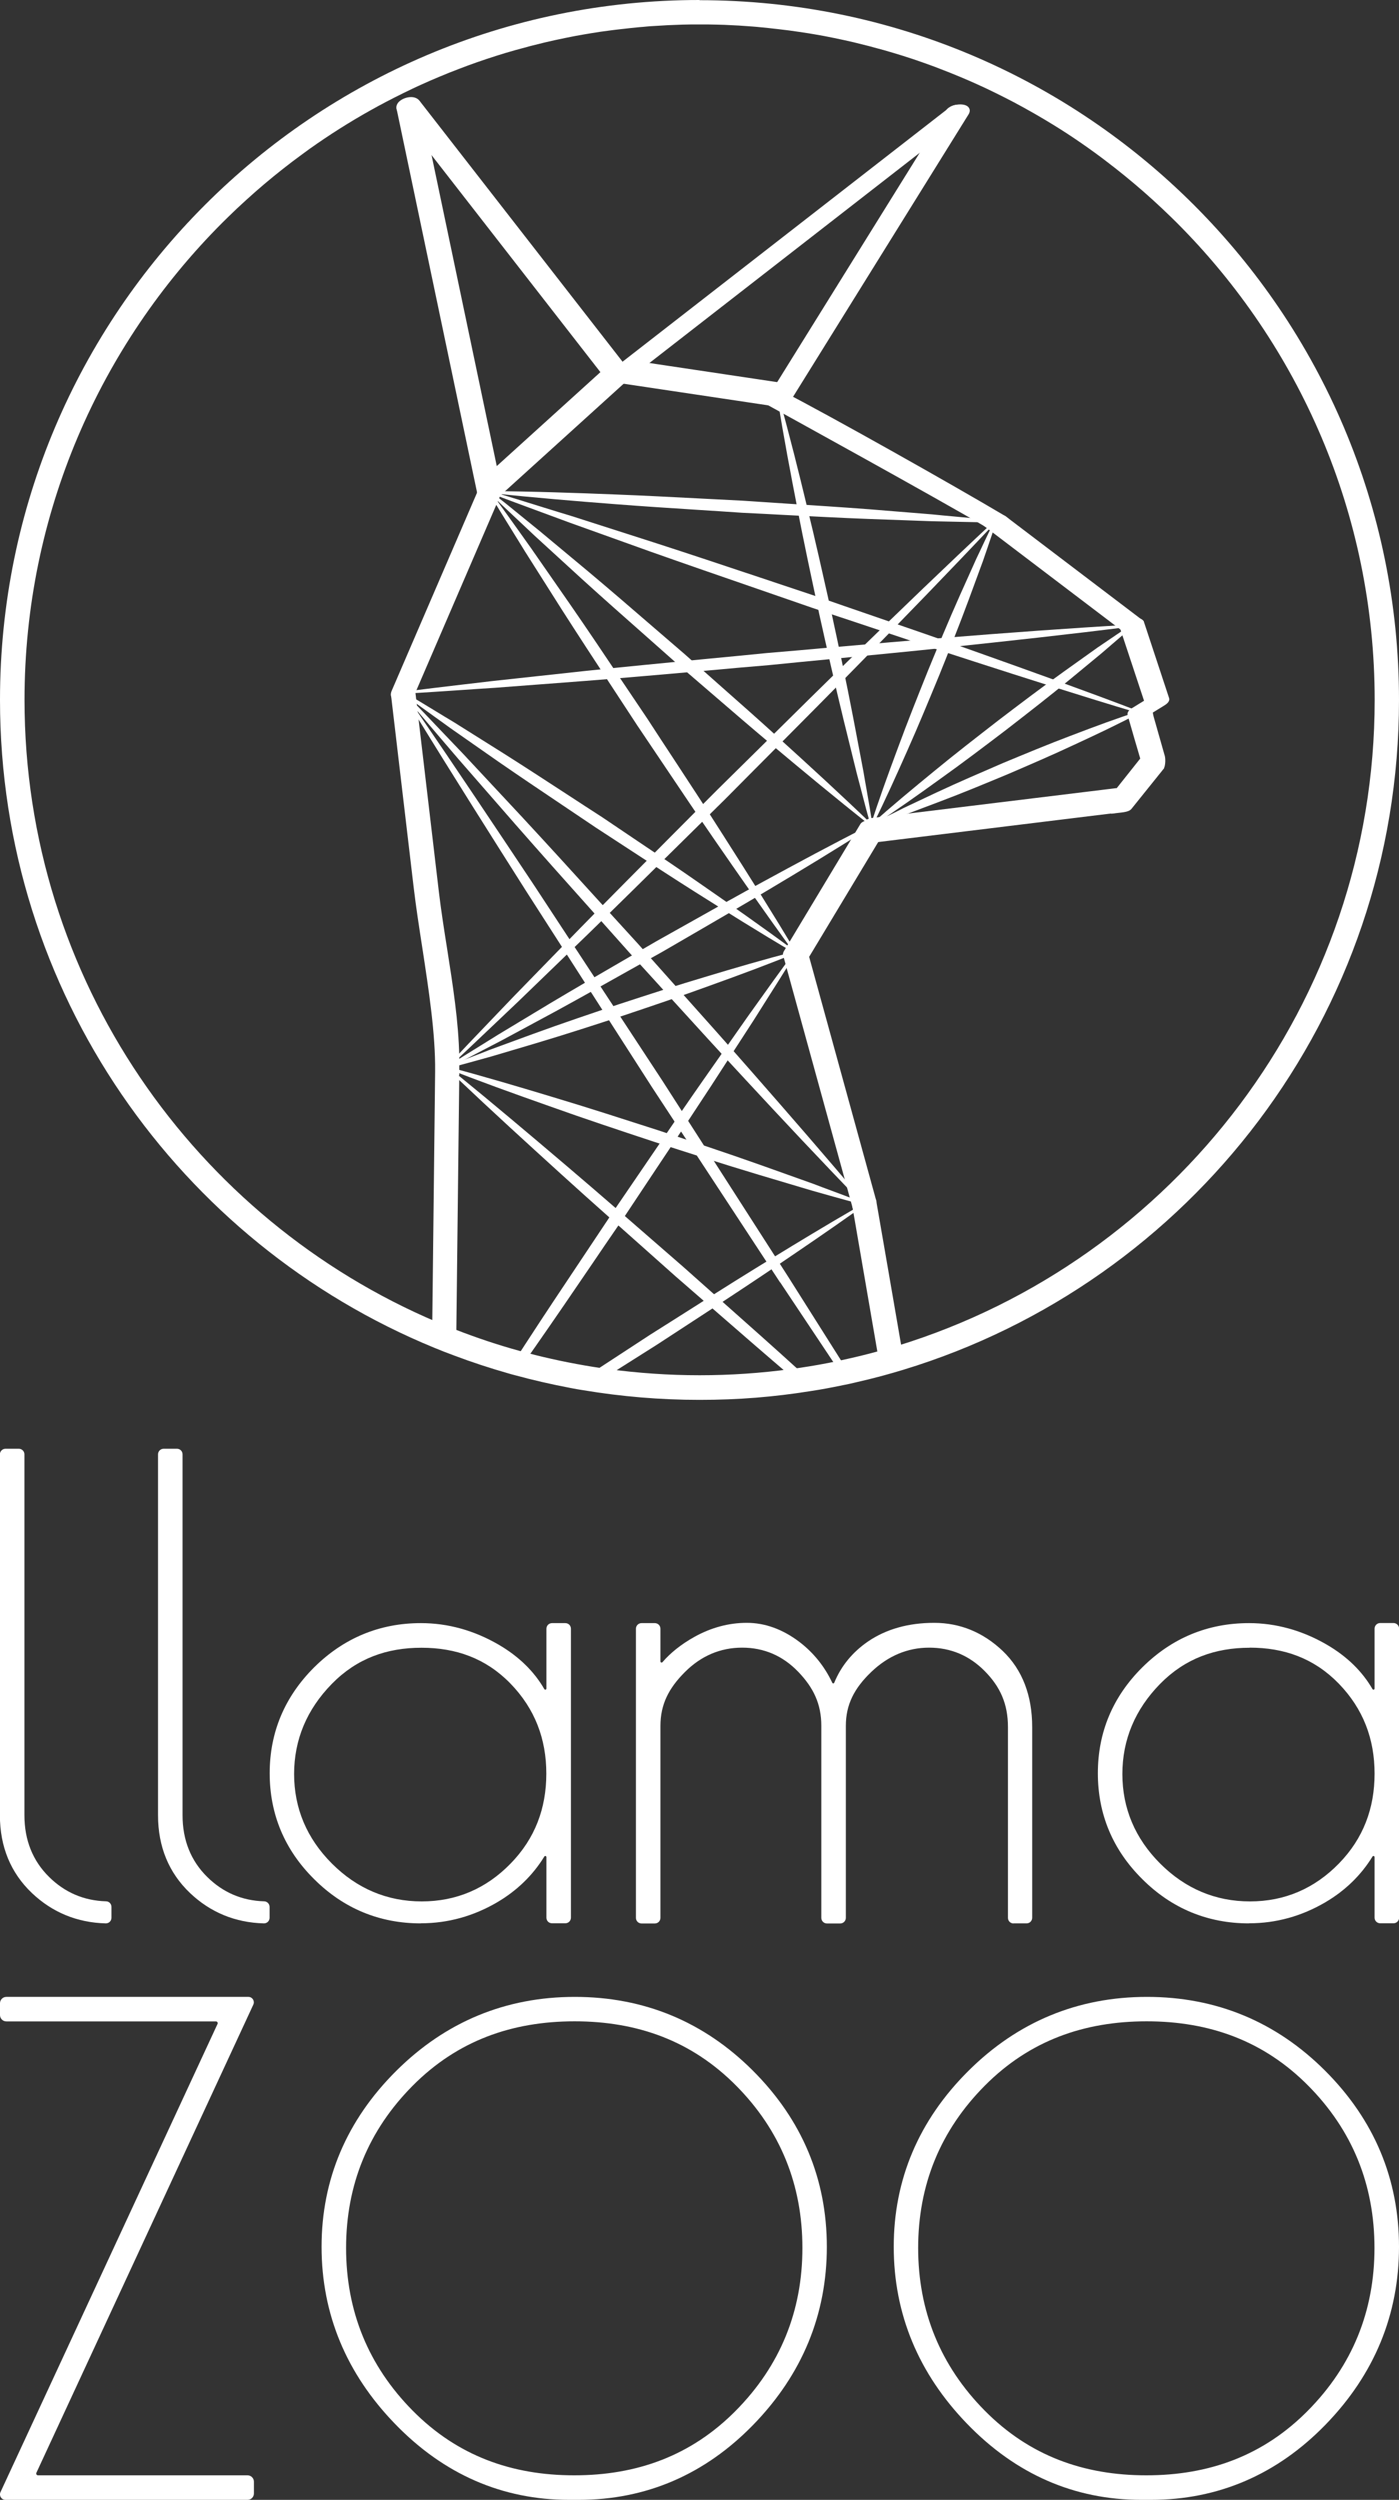 <?xml version="1.0" encoding="UTF-8"?>
<svg id="Layer_1" xmlns="http://www.w3.org/2000/svg" version="1.1" viewBox="0 0 147.22 262.92">
  <rect x="0" y="0" width="147.22" height="262.92" fill="#333333" stroke="none"/>
  <!-- Generator: Adobe Illustrator 29.7.1, SVG Export Plug-In . SVG Version: 2.1.1 Build 8)  -->
  <defs>
    <style>
      .st0 {
        fill: #fff;
      }
    </style>
  </defs>
  <path class="st0" d="M26.04,262.92H.57c-.42,0-.69-.43-.52-.81l22.84-49.24c.06-.13-.03-.27-.17-.27H.67c-.37,0-.67-.3-.67-.67v-1.24c0-.37.3-.67.67-.67h25.47c.42,0,.69.43.52.81l-22.83,49.24c-.06.13.03.27.17.27h22.05c.37,0,.67.3.67.67v1.24c0,.37-.3.67-.67.67Z"/>
  <g>
    <g>
      <path class="st0" d="M47,112.21c1.51-1.61,3.03-3.21,4.56-4.8.82-.86,1.64-1.71,2.46-2.57l7.1-7.29c3.13-3.2,6.29-6.37,9.45-9.55,1.63-1.63,3.25-3.26,4.88-4.9,1.72-1.69,3.43-3.38,5.14-5.07,3.11-3.08,6.22-6.15,9.36-9.2,4.41-4.28,9.54-9.24,14.71-14.06l.14.13c-4.85,5.15-9.83,10.27-14.12,14.65-3.06,3.13-6.15,6.23-9.23,9.33-1.7,1.71-3.4,3.41-5.09,5.12-1.64,1.61-3.27,3.22-4.9,4.83-3.19,3.15-6.39,6.31-9.61,9.44l-7.32,7.07c-.85.8-1.69,1.61-2.54,2.41-1.61,1.53-3.23,3.07-4.86,4.58l-.13-.13Z"/>
      <path class="st0" d="M104.73,54.84c-4.65,4.94-9.38,9.81-14.12,14.65-4.74,4.85-9.55,9.63-14.33,14.45-4.83,4.76-9.64,9.54-14.5,14.27l-7.31,7.07c-2.47,2.33-4.91,4.68-7.4,6.99,2.31-2.48,4.68-4.91,7.02-7.37l7.1-7.29c4.74-4.85,9.55-9.63,14.33-14.45,4.84-4.75,9.64-9.55,14.5-14.27,4.87-4.72,9.75-9.43,14.71-14.06Z"/>
      <path class="st0" d="M91.63,86.78c.83-2.6,1.75-5.14,2.87-8.15.99-2.69,2.07-5.39,3.12-8.01,1.08-2.63,2.19-5.31,3.38-7.98l1.77-3.94c.22-.45.43-.9.64-1.35.4-.85.81-1.71,1.24-2.55l.18.07c-.28.9-.59,1.78-.89,2.67-.16.47-.33.95-.49,1.43l-1.49,4.05c-1.03,2.79-2.15,5.58-3.14,8.04-1.08,2.61-2.19,5.31-3.37,7.95-1.06,2.38-2.29,5.15-3.64,7.84l-.18-.07Z"/>
      <path class="st0" d="M91.72,86.8c.88-2.75,1.86-5.45,2.87-8.15.99-2.7,2.06-5.37,3.14-8.04,1.1-2.66,2.19-5.32,3.37-7.94l1.77-3.94c.63-1.3,1.22-2.61,1.87-3.89-.43,1.38-.92,2.73-1.38,4.1l-1.49,4.05c-.99,2.7-2.06,5.37-3.14,8.04-1.1,2.66-2.19,5.32-3.37,7.94-1.17,2.63-2.35,5.25-3.64,7.83Z"/>
      <path class="st0" d="M91.66,86.73c2.25-2.02,4.59-3.94,6.6-5.59,2.22-1.83,4.54-3.62,6.78-5.36,2.11-1.61,4.51-3.43,6.93-5.16l3.52-2.51c.42-.28.83-.56,1.24-.84.78-.53,1.56-1.07,2.36-1.57l.12.15c-.69.63-1.41,1.24-2.12,1.85-.38.33-.77.66-1.15.99l-3.33,2.75c-2.14,1.76-4.25,3.4-6.78,5.36-2.25,1.71-4.57,3.47-6.93,5.15-2.11,1.52-4.57,3.28-7.11,4.93l-.12-.15Z"/>
      <path class="st0" d="M91.72,86.8c2.15-1.93,4.37-3.76,6.6-5.58,2.22-1.83,4.5-3.59,6.78-5.36,2.29-1.74,4.58-3.48,6.93-5.15l3.52-2.51c1.2-.8,2.37-1.64,3.59-2.42-1.07.97-2.18,1.89-3.26,2.84l-3.33,2.75c-2.22,1.83-4.5,3.59-6.78,5.35-2.29,1.74-4.58,3.48-6.93,5.15-2.34,1.68-4.68,3.35-7.11,4.92Z"/>
      <path class="st0" d="M119.75,74.98c-6-1.79-12.02-3.72-17.2-5.39-3.68-1.18-7.34-2.41-11-3.64-2.03-.68-4.07-1.36-6.1-2.03-1.94-.67-3.87-1.34-5.81-2.01-3.74-1.29-7.48-2.58-11.21-3.9l-8.48-3.04c-.97-.36-1.94-.72-2.9-1.07-1.85-.68-3.7-1.36-5.54-2.07l.06-.18c1.87.55,3.73,1.13,5.59,1.71,1.01.31,2.02.63,3.03.93l8.58,2.75c3.75,1.21,7.49,2.46,11.24,3.71,1.96.65,3.91,1.31,5.87,1.96,2.02.7,4.03,1.4,6.05,2.09,3.66,1.26,7.32,2.52,10.97,3.82,5.14,1.83,11.12,3.96,16.93,6.18l-.06.18Z"/>
      <path class="st0" d="M119.77,74.89c-5.76-1.72-11.48-3.54-17.2-5.39-5.72-1.84-11.4-3.78-17.1-5.67-5.67-1.97-11.36-3.89-17.02-5.9l-8.48-3.04c-2.81-1.05-5.64-2.06-8.44-3.15,2.88.85,5.74,1.76,8.62,2.64l8.58,2.75c5.72,1.85,11.4,3.78,17.1,5.67,5.67,1.97,11.36,3.89,17.02,5.91,5.66,2.01,11.31,4.04,16.93,6.18Z"/>
      <path class="st0" d="M91.67,86.72c.74-.4,1.49-.78,2.25-1.15.39-.19.78-.39,1.17-.59l3.46-1.63c2.37-1.11,4.83-2.16,7-3.1,2.32-.96,4.71-1.96,7.1-2.86,2.67-1.02,4.91-1.85,7.21-2.59l.07.17c-2.35,1.25-4.79,2.39-6.89,3.36-2.32,1.09-4.7,2.11-7,3.1-2.17.9-4.63,1.93-7.1,2.86l-3.58,1.35c-.42.14-.83.29-1.24.43-.79.28-1.59.56-2.39.81l-.07-.17Z"/>
      <path class="st0" d="M119.9,74.89c-2.26,1.2-4.57,2.29-6.88,3.36-2.31,1.08-4.65,2.09-7,3.1-2.35.98-4.71,1.96-7.1,2.86l-3.58,1.35c-1.21.41-2.4.86-3.63,1.24,1.13-.61,2.28-1.15,3.42-1.74l3.46-1.63c2.31-1.08,4.65-2.09,7-3.09,2.35-.98,4.71-1.96,7.1-2.86,2.38-.91,4.77-1.81,7.21-2.59Z"/>
      <path class="st0" d="M47.03,112.19c.97-.41,1.95-.78,2.93-1.16.52-.2,1.04-.4,1.56-.61l4.53-1.66c3.12-1.14,6.31-2.21,9.11-3.15,3-.98,6.1-1.99,9.2-2.91,2.79-.84,6.04-1.8,9.29-2.63l.06.18c-2.81,1.15-5.64,2.2-9.03,3.42-3.01,1.1-6.1,2.14-9.08,3.14-2.85.93-6.04,1.97-9.23,2.92l-4.62,1.37c-.54.15-1.08.3-1.62.45-1.01.28-2.02.56-3.04.81l-.06-.18Z"/>
      <path class="st0" d="M83.68,100.17c-2.98,1.22-6,2.33-9.02,3.42-3.02,1.1-6.07,2.13-9.11,3.15-3.06,1-6.11,1.99-9.19,2.91l-4.62,1.37c-1.55.42-3.1.87-4.66,1.26,1.49-.62,2.99-1.18,4.49-1.77l4.53-1.66c3.02-1.1,6.07-2.12,9.11-3.15,3.06-1,6.11-1.99,9.19-2.91,3.08-.93,6.16-1.84,9.28-2.63Z"/>
      <path class="st0" d="M83.63,100.25c-3.71-2.17-7.39-4.49-10.55-6.48-2.26-1.43-4.5-2.89-6.73-4.35-1.22-.79-2.43-1.59-3.65-2.38-1.16-.78-2.32-1.56-3.48-2.34-2.26-1.52-4.53-3.04-6.77-4.59l-5.07-3.54c-.57-.42-1.14-.82-1.72-1.24-1.1-.79-2.21-1.59-3.3-2.4l.1-.16c1.17.68,2.33,1.38,3.49,2.09.61.37,1.21.74,1.82,1.1l5.24,3.29c2.31,1.46,4.59,2.95,6.88,4.44,1.17.76,2.34,1.53,3.51,2.28,1.21.82,2.41,1.63,3.62,2.44,2.22,1.49,4.43,2.97,6.62,4.5,3.06,2.12,6.62,4.6,10.09,7.18l-.1.16Z"/>
      <path class="st0" d="M83.68,100.17c-3.56-2.09-7.06-4.28-10.54-6.48-3.49-2.2-6.92-4.48-10.39-6.72-3.42-2.31-6.85-4.58-10.25-6.93l-5.07-3.54c-1.67-1.21-3.36-2.4-5.01-3.64,1.79,1.04,3.54,2.13,5.31,3.19l5.24,3.29c3.49,2.2,6.92,4.48,10.38,6.72,3.41,2.31,6.86,4.58,10.25,6.93,3.39,2.35,6.77,4.71,10.08,7.18Z"/>
      <path class="st0" d="M47.02,112.2c1.17-.76,2.36-1.5,3.55-2.23.63-.39,1.27-.79,1.9-1.18l5.51-3.32c2.43-1.45,4.88-2.87,7.33-4.29,1.26-.73,2.52-1.46,3.77-2.19,1.32-.74,2.64-1.48,3.96-2.22,2.42-1.36,4.83-2.72,7.27-4.04,3.4-1.85,7.37-4,11.37-6.01l.09.17c-3.78,2.43-7.64,4.75-10.96,6.73-2.38,1.42-4.78,2.81-7.17,4.2-1.31.76-2.62,1.52-3.93,2.28-1.27.71-2.54,1.42-3.81,2.13-2.47,1.39-4.93,2.77-7.42,4.13l-5.66,3.05c-.66.34-1.32.69-1.98,1.03-1.24.65-2.48,1.3-3.74,1.93l-.1-.17Z"/>
      <path class="st0" d="M91.72,86.8c-3.61,2.32-7.28,4.53-10.96,6.73-3.68,2.2-7.4,4.32-11.1,6.48-3.74,2.09-7.46,4.21-11.22,6.26l-5.66,3.05c-1.9.98-3.79,2-5.71,2.95,1.8-1.17,3.63-2.28,5.45-3.42l5.51-3.32c3.68-2.2,7.4-4.32,11.1-6.48,3.74-2.08,7.46-4.21,11.22-6.26,3.76-2.05,7.53-4.08,11.37-6.01Z"/>
      <path class="st0" d="M83.6,100.23c-3-4.09-5.9-8.28-8.39-11.88-1.78-2.58-3.53-5.18-5.28-7.79-.95-1.42-1.91-2.84-2.86-4.25-.9-1.38-1.8-2.75-2.7-4.12-1.76-2.68-3.51-5.36-5.24-8.06l-3.89-6.14c-.44-.71-.87-1.42-1.31-2.12-.84-1.35-1.68-2.71-2.49-4.08l.16-.1c.94,1.27,1.85,2.56,2.77,3.84.49.69.98,1.38,1.47,2.06l4.15,5.97c1.82,2.63,3.6,5.28,5.38,7.94.92,1.37,1.84,2.74,2.76,4.1.94,1.45,1.89,2.9,2.84,4.34,1.71,2.61,3.42,5.21,5.09,7.84,2.92,4.57,5.34,8.42,7.69,12.34l-.16.11Z"/>
      <path class="st0" d="M83.68,100.17c-2.87-3.91-5.63-7.89-8.39-11.88-2.75-3.99-5.43-8.03-8.14-12.04-2.64-4.06-5.33-8.09-7.93-12.18l-3.89-6.14c-1.26-2.07-2.56-4.11-3.8-6.2,1.44,1.95,2.83,3.94,4.24,5.9l4.15,5.97c2.75,3.99,5.43,8.03,8.14,12.04,2.64,4.06,5.33,8.09,7.93,12.18,2.61,4.08,5.2,8.18,7.69,12.34Z"/>
      <path class="st0" d="M83.27,144.78c-2.63-2.24-5.24-4.51-7.85-6.78,0,0-3.33-2.9-4.36-3.79-1.42-1.27-2.84-2.53-4.27-3.8l-2.61-2.32c-1.76-1.56-3.51-3.13-5.25-4.71-3.49-3.17-7.23-6.58-10.91-10.07-.34-.32-.68-.64-1.02-.97l.13-.14c.34.28.68.55,1.02.83,3.65,2.97,7.22,5.98,11.46,9.58,1.76,1.49,3.5,3,5.25,4.51l2.6,2.26c1.48,1.29,2.96,2.57,4.44,3.86l4.34,3.86c2.6,2.31,5.21,4.62,7.78,6.96l.6.55-.2.03c-.36.05-.72.11-1.08.15h-.04s-.03-.02-.03-.02Z"/>
      <path class="st0" d="M84.41,144.55c-.36.06-.72.11-1.08.15-2.8-2.38-5.57-4.79-8.34-7.21-.26-.23-.52-.45-.78-.68-1.03-.9-2.06-1.79-3.1-2.69-2.02-1.8-4.04-3.6-6.06-5.39-.27-.24-.54-.48-.81-.72-1.76-1.56-3.51-3.13-5.25-4.71-3.67-3.33-7.32-6.67-10.91-10.07-.34-.32-.68-.64-1.02-.97.34.27.68.55,1.02.83,3.87,3.14,7.67,6.36,11.46,9.58,1.76,1.49,3.5,3,5.24,4.51.28.24.55.48.83.72,2.07,1.8,4.14,3.6,6.21,5.4,1.1.98,2.19,1.95,3.29,2.93.25.22.51.45.76.67,2.7,2.4,5.4,4.79,8.07,7.22l.45.42Z"/>
      <path class="st0" d="M90.94,126.74c-1.22-.32-2.44-.66-3.66-1-.64-.18-1.28-.36-1.91-.54l-5.54-1.65c-3.77-1.13-7.62-2.37-11.02-3.47-3.59-1.19-7.31-2.42-10.94-3.72-4.06-1.43-7.46-2.66-10.85-3.99l.06-.18c3.88,1.03,7.77,2.19,11.11,3.2,3.74,1.12,7.44,2.32,11.02,3.47,3.56,1.18,7.25,2.4,10.94,3.71l5.44,1.94c.62.24,1.24.47,1.86.7,1.19.44,2.37.88,3.55,1.35l-.06.18Z"/>
      <path class="st0" d="M47.07,112.28c3.73.98,7.42,2.08,11.1,3.2,3.69,1.1,7.35,2.29,11.01,3.47,3.65,1.21,7.31,2.42,10.93,3.71l5.44,1.94c1.8.68,3.61,1.33,5.4,2.05-1.87-.48-3.71-1.03-5.57-1.54l-5.53-1.65c-3.69-1.1-7.35-2.29-11.01-3.47-3.65-1.21-7.31-2.42-10.93-3.71-3.63-1.28-7.26-2.58-10.85-3.99Z"/>
      <path class="st0" d="M54.33,142.83l1.1-1.69c1.93-2.97,3.93-5.96,5.86-8.85.96-1.44,1.92-2.88,2.88-4.32l.55-.82c.89-1.3,4.77-6.99,4.77-6.99,0,0,1.23-1.8,1.53-2.24l.64-.94c.77-1.12,1.54-2.24,2.32-3.35l4.76-6.79,1.49-2.08c.85-1.19,1.7-2.38,2.57-3.56.13-.18.8-1.1.8-1.1l.16.11s-.62,1.01-.76,1.24c-.74,1.19-1.48,2.36-2.23,3.54-.47.75-.95,1.5-1.42,2.25l-4.51,6.96c-.82,1.25-1.64,2.5-2.46,3.74l-3.3,4.95c-1.13,1.69-2.25,3.38-3.37,5.07l-.57.83c-.95,1.38-1.9,2.77-2.84,4.16-1.99,2.93-3.99,5.85-6.02,8.76l-.97,1.38-.98-.26Z"/>
      <path class="st0" d="M83.68,100.17c-.11.18-.22.37-.34.55-.14.23-.28.46-.42.68-1.21,1.94-2.44,3.86-3.65,5.79l-2.19,3.38-.51.79-1.81,2.79c-.82,1.25-1.64,2.5-2.46,3.74-.21.32-.42.63-.62.94h0c-.17.25-.33.51-.5.76-.21.31-.41.62-.62.93-1.64,2.46-3.29,4.92-4.93,7.39-.01.02-.03.04-.04.06-.17.25-.35.51-.52.76-2.95,4.31-5.87,8.64-8.86,12.92-.31.44-.62.89-.93,1.33-.26-.07-.53-.14-.79-.21.34-.53.69-1.05,1.03-1.58,2.87-4.42,5.82-8.78,8.74-13.17.14-.22.29-.43.43-.65.04-.06.08-.11.12-.17,1.6-2.33,3.18-4.66,4.77-6.99.21-.31.42-.62.64-.93.3-.43.6-.87.9-1.31.21-.31.43-.62.64-.94.77-1.12,1.54-2.24,2.32-3.35l2.01-2.86.54-.77,2.21-3.15c1.35-1.88,2.69-3.76,4.06-5.63.13-.18.26-.36.39-.54.13-.18.27-.37.41-.55Z"/>
      <path class="st0" d="M91.66,86.88c-3.66-2.88-7.25-5.87-10.33-8.45-2.21-1.85-4.38-3.72-6.56-5.6-1.19-1.03-2.38-2.05-3.57-3.07-1.14-1.01-2.28-2.02-3.42-3.03-2.19-1.93-4.38-3.87-6.54-5.83l-4.92-4.5c-.56-.53-1.11-1.05-1.67-1.57-1.07-1-2.13-1.99-3.18-3.02l.13-.14c1.14.89,2.27,1.8,3.39,2.72.6.49,1.21.98,1.81,1.47l5.13,4.27c2.24,1.88,4.46,3.79,6.68,5.71,1.15.99,2.3,1.98,3.45,2.97,1.18,1.05,2.35,2.09,3.53,3.13,2.15,1.9,4.31,3.8,6.43,5.74,2.99,2.71,6.45,5.87,9.78,9.08l-.13.14Z"/>
      <path class="st0" d="M91.72,86.8c-3.5-2.75-6.92-5.6-10.32-8.45-3.41-2.85-6.75-5.78-10.13-8.67-3.32-2.95-6.67-5.87-9.97-8.86l-4.92-4.5c-1.62-1.53-3.26-3.03-4.85-4.58,1.76,1.37,3.47,2.79,5.2,4.18l5.12,4.27c3.41,2.86,6.75,5.78,10.13,8.67,3.32,2.96,6.67,5.87,9.96,8.86,3.29,2.99,6.57,5.99,9.77,9.08Z"/>
      <path class="st0" d="M63.8,144.79c-.5-.07-1-.14-1.5-.22l-.24-.04s5.17-3.37,6.37-4.16c1.42-.89,2.83-1.79,4.24-2.68l2.41-1.53c1.5-.95,3-1.89,4.51-2.82l1.88-1.15c2.32-1.42,5.38-3.28,8.46-5.06,0,0,.72-.42.98-.57l.1.16-.96.68c-2.86,2.03-5.69,3.95-8.08,5.57l-1.83,1.23c-1.4.94-2.8,1.86-4.21,2.79l-3.08,2.01c-1.25.81-2.5,1.63-3.74,2.44-1.15.73-2.3,1.45-3.45,2.18l-1.84,1.16h-.03Z"/>
      <path class="st0" d="M90.97,126.65c-.21.15-.41.3-.62.45h0c-.11.08-.22.16-.33.23-2.67,1.9-5.37,3.74-8.08,5.57-.24.16-.47.32-.71.48-.37.25-.75.5-1.12.75-1.4.94-2.8,1.87-4.21,2.79-.3.19-.6.39-.89.58-1.98,1.29-3.96,2.57-5.93,3.87-1.75,1.1-3.5,2.22-5.25,3.33-.5-.07-1-.14-1.49-.22,2.05-1.34,4.11-2.68,6.16-4.02,1.92-1.21,3.83-2.42,5.74-3.63.3-.19.61-.39.91-.57,1.5-.95,3-1.89,4.51-2.82.38-.23.76-.47,1.14-.7.25-.15.49-.3.74-.45,2.8-1.71,5.62-3.41,8.46-5.06.07-.04.15-.08.22-.12.25-.15.5-.3.76-.44Z"/>
      <path class="st0" d="M91.63,86.83c-.35-1.21-.67-2.42-.98-3.63-.17-.63-.33-1.27-.5-1.9l-1.37-5.56c-.93-3.8-1.8-7.71-2.57-11.16-.78-3.65-1.6-7.42-2.32-11.22-.66-3.4-1.42-7.36-2.04-11.28l.19-.04c1.07,3.82,2.04,7.73,2.85,11.1.91,3.7,1.75,7.48,2.57,11.13.75,3.49,1.6,7.41,2.33,11.24l1.07,5.63c.11.65.22,1.3.34,1.95.22,1.23.43,2.47.62,3.71l-.19.04Z"/>
      <path class="st0" d="M81.94,42.06c1.04,3.68,1.95,7.39,2.85,11.1.91,3.71,1.74,7.43,2.57,11.16.8,3.73,1.6,7.46,2.32,11.21l1.07,5.63c.32,1.88.68,3.76.96,5.65-.53-1.84-.99-3.69-1.48-5.54l-1.37-5.56c-.91-3.71-1.74-7.43-2.57-11.16-.8-3.73-1.6-7.46-2.32-11.21-.73-3.74-1.44-7.5-2.04-11.27Z"/>
      <path class="st0" d="M104.73,54.94c-1.46,0-2.91-.04-4.37-.07-.77-.02-1.53-.03-2.3-.05l-6.66-.24c-2.94-.11-5.88-.27-8.82-.42-1.5-.08-3-.16-4.49-.23-1.57-.11-3.14-.21-4.71-.31-2.86-.18-5.73-.37-8.59-.59-4.01-.31-8.68-.69-13.28-1.19v-.19c4.67.03,9.34.2,13.34.36,2.88.11,5.75.26,8.63.41,1.56.08,3.12.16,4.68.24,1.51.1,3.02.2,4.52.3,2.93.19,5.85.38,8.77.6l6.64.54c.77.08,1.54.15,2.31.22,1.44.13,2.89.27,4.33.43v.19Z"/>
      <path class="st0" d="M51.53,51.74c4.45.03,8.89.19,13.33.36,4.44.17,8.87.44,13.31.65,4.43.3,8.87.56,13.29.9l6.64.54c2.21.22,4.43.4,6.64.65-2.22,0-4.44-.08-6.67-.12l-6.66-.24c-4.44-.17-8.87-.43-13.31-.65-4.43-.3-8.87-.55-13.29-.9-4.43-.34-8.86-.71-13.28-1.19Z"/>
      <path class="st0" d="M42.41,72.76c2.08-.27,4.16-.51,6.24-.76,1.11-.13,2.22-.26,3.33-.39l9.58-1.04c4.19-.44,8.38-.85,12.57-1.25,2.2-.21,4.4-.42,6.6-.64,2.29-.19,4.57-.39,6.86-.6,4.11-.36,8.22-.72,12.33-1.04,5.79-.46,12.53-.97,19.22-1.35l.02.19c-6.67.85-13.38,1.57-19.14,2.18-4.1.44-8.21.83-12.31,1.23-2.29.22-4.57.44-6.86.67-2.16.18-4.32.37-6.48.57-4.24.37-8.47.75-12.71,1.08l-9.6.73c-1.1.07-2.19.14-3.29.22-2.11.14-4.22.29-6.33.4l-.02-.19Z"/>
      <path class="st0" d="M119.13,65.79c-6.37.81-12.75,1.51-19.14,2.18-6.38.68-12.78,1.26-19.17,1.89-6.4.55-12.79,1.14-19.19,1.64l-9.6.73c-3.2.2-6.4.45-9.61.62,3.19-.42,6.38-.76,9.56-1.15l9.57-1.04c6.38-.68,12.78-1.26,19.17-1.89,6.4-.54,12.79-1.14,19.19-1.64,6.4-.5,12.8-.99,19.21-1.35Z"/>
      <path class="st0" d="M90.9,126.72c-4.4-4.53-8.74-9.17-12.45-13.17-2.66-2.86-5.3-5.76-7.93-8.65-1.43-1.57-2.86-3.15-4.3-4.72-1.35-1.51-2.69-3.02-4.04-4.53-2.68-2.99-5.35-5.99-8-9.01l-5.96-6.83c-.69-.81-1.38-1.61-2.07-2.42-1.27-1.49-2.55-2.98-3.8-4.49l.14-.13c1.39,1.42,2.76,2.86,4.12,4.29.72.75,1.43,1.5,2.15,2.25l6.18,6.62c2.7,2.91,5.37,5.84,8.04,8.78,1.39,1.53,2.79,3.06,4.19,4.59,1.42,1.6,2.85,3.2,4.28,4.8,2.6,2.9,5.19,5.81,7.76,8.74,3.61,4.12,7.8,8.92,11.83,13.73l-.14.13Z"/>
      <path class="st0" d="M90.97,126.65c-4.21-4.33-8.34-8.74-12.45-13.17-4.11-4.42-8.15-8.91-12.23-13.36-4.01-4.51-8.06-8.99-12.04-13.53l-5.96-6.83c-1.96-2.3-3.94-4.58-5.87-6.9,2.11,2.16,4.18,4.36,6.27,6.54l6.18,6.62c4.11,4.43,8.15,8.91,12.23,13.36,4.01,4.51,8.06,8.99,12.04,13.53,3.98,4.54,7.95,9.1,11.83,13.73Z"/>
      <path class="st0" d="M82.09,134.88l-13.47-20.52-13.26-20.65c-3.55-5.6-7.68-12.12-11.7-18.67-.31-.51-1.31-2.14-1.31-2.14l.16-.1,1.28,1.86c4.25,6.21,8.49,12.56,12.44,18.49l13.47,20.51,13.26,20.65,6,9.49-.79.17-6.07-9.1Z"/>
      <path class="st0" d="M88.8,143.75c-.2.04-.4.09-.6.13l-6.04-9.04-.95-1.45-.43-.65-7.41-11.29h0s-.93-1.41-.93-1.41h0s-.78-1.18-.78-1.18h0s-.57-.87-.57-.87l-2.4-3.66-4.57-7.11-.6-.94-1.33-2.07-.52-.81-2.01-3.13-.42-.65-3.82-5.94c-3.93-6.2-7.85-12.41-11.7-18.67-.31-.51-.63-1.02-.94-1.53-.13-.2-.25-.41-.38-.61.14.2.27.4.41.6.29.42.58.84.87,1.27h0c4.2,6.13,8.33,12.31,12.44,18.49l3.76,5.73.44.67,2.17,3.3.54.82,1.46,2.22.62.94,4.49,6.84,2.13,3.32.56.86,1.7,2.64.88,1.37h0s6.65,10.36,6.65,10.36l.4.63.94,1.47,5.93,9.38Z"/>
    </g>
    <path class="st0" d="M52.29,52.44c4.51-4.08,10.25-9.28,14.76-13.37.4-.36-3.33-.42-3.68-.1-4.51,4.08-8.35,7.56-12.86,11.65-.4.36,1.43,2.14,1.78,1.82h0Z"/>
    <path class="st0" d="M64.71,40.22c5.62.84,11.24,1.68,16.85,2.52.92.14,2.94-2.14,1.56-2.35-5.62-.84-11.24-1.68-16.85-2.52-.92-.14-2.94,2.14-1.56,2.35h0Z"/>
    <path class="st0" d="M73.61,0C32.96,0,0,32.96,0,73.61c0,30.78,18.89,57.14,45.7,68.14.68.28,1.36.55,2.05.8,1.85.7,3.74,1.32,5.66,1.87.24.07.48.14.72.2,1.94.53,3.91.98,5.91,1.36.46.09.91.17,1.37.24,3.97.66,8.05,1.01,12.2,1.01s7.83-.31,11.61-.91h0c.31-.05.63-.1.94-.15,1.06-.18,2.11-.39,3.16-.61.18-.04.35-.08.53-.12,1.06-.24,2.11-.5,3.14-.78.69-.19,1.37-.38,2.05-.59,30.2-9.17,52.18-37.24,52.18-70.44,0-40.66-32.96-73.61-73.61-73.61ZM94.51,141.51c-.67.21-1.35.4-2.03.59-1.26.35-2.55.66-3.84.94-.2.04-.39.09-.59.13-1.24.26-2.49.48-3.75.67-.36.05-.71.11-1.07.15-3.15.43-6.36.65-9.62.65s-6.53-.23-9.7-.66c-.49-.07-.99-.14-1.48-.22-2.37-.38-4.69-.87-6.97-1.47-.26-.07-.52-.14-.78-.21-2.26-.62-4.47-1.36-6.64-2.2-.68-.26-1.36-.54-2.03-.82C20.51,128.27,2.58,102.99,2.58,73.61c0-19.58,7.97-37.34,20.83-50.2.2-.2.4-.4.61-.6.61-.6,1.23-1.18,1.86-1.75,1.26-1.15,2.56-2.25,3.91-3.31.63-.5,1.27-.98,1.91-1.45.3-.22.59-.43.89-.65,2.1-1.49,4.28-2.87,6.53-4.12.47-.26.94-.52,1.42-.77h0c.31-.16.62-.32.93-.48.62-.32,1.25-.62,1.89-.93.32-.15.63-.3.95-.44.64-.29,1.28-.57,1.93-.84.73-.31,1.47-.6,2.21-.88.25-.09.49-.18.74-.28.33-.12.67-.24,1-.36.67-.23,1.34-.46,2.01-.67.68-.22,1.36-.42,2.04-.61,1.03-.29,2.06-.56,3.11-.81.7-.16,1.4-.32,2.1-.46.35-.07.71-.14,1.06-.21.53-.1,1.06-.19,1.6-.28.7-.12,1.41-.22,2.12-.31.36-.05.71-.09,1.07-.13.36-.04.71-.08,1.07-.12.3-.03.6-.06.9-.09.26-.02.52-.04.79-.07.23-.02.46-.04.69-.05.5-.03,1.01-.06,1.51-.09.51-.02,1.01-.04,1.52-.06.61-.02,1.22-.02,1.84-.02s1.23,0,1.84.02c.51.01,1.02.03,1.52.06.51.02,1.01.05,1.51.09.23.02.46.03.69.05.26.02.52.04.79.07.3.03.6.06.9.09.36.04.71.08,1.07.12.36.04.71.09,1.07.13.71.1,1.42.2,2.12.31.53.09,1.07.18,1.6.28.36.07.71.14,1.06.21.7.14,1.4.3,2.1.46,1.04.25,2.08.52,3.11.81.68.19,1.36.4,2.04.61.68.21,1.35.44,2.01.67.33.12.67.24,1,.36.25.09.5.18.74.28.74.28,1.47.57,2.21.88.65.27,1.29.55,1.93.84.32.15.64.29.95.44.63.3,1.26.61,1.89.93.31.16.62.32.93.48.71.38,1.42.77,2.12,1.17.7.4,1.39.81,2.07,1.23.46.28.91.57,1.36.86.45.29.89.59,1.33.89s.88.61,1.31.92c.43.31.87.63,1.29.95s.85.65,1.27.98c1.34,1.06,2.65,2.16,3.91,3.31.63.57,1.25,1.16,1.86,1.75.2.2.41.4.61.6,12.86,12.86,20.83,30.62,20.83,50.2,0,31.9-21.14,58.95-50.14,67.9Z"/>
    <g>
      <path class="st0" d="M89.7,126.96c-.04-.25.04-.49.23-.7.05-.05.08-.08.11-.1.09-.08.21-.16.33-.22.32-.15.64-.22.92-.22.46,0,.78.18.9.5l.03.1s.01.07.01.1c.91,5.22,1.81,10.48,2.72,15.74l.04.21-.2.06c-.68.21-1.36.41-2.05.6l-.25.07-2.78-16.13Z"/>
      <path class="st0" d="M122.49,80.79c.17-.35.16-1.04.08-1.3l-1.16-4.08c-.05-.18-.07-.32-.09-.41,0-.02,0-.04,0-.06l1.2-.74c.17-.11.64-.39.5-.8l-2.63-7.96c-.06-.17-.24-.44-.82-.44-.54,0-1.3.25-1.59.65-.11.16-.15.33-.09.5l2.5,7.55s-1.22.75-1.22.75c-.18.11-.62.38-.5.79l.66,2.29.66,2.25-2.48,3.12c-.2.26-.46,1.18-.48,1.29-.07.36-.3,1.39-.07,1.39,1.03-.14,1.78-.12,2.1-.5l3.45-4.29Z"/>
      <path class="st0" d="M47.69,140.78c-.69-.27-1.38-.54-2.06-.83l-.15-.06.31-27.19c.04-3.98-.67-8.57-1.35-13.02-.34-2.19-.66-4.27-.9-6.28l-2.38-20.19c-.03-.28.04-.5.21-.68.35-.39.99-.57,1.43-.57.51,0,.84.22.88.59h-.01s.01,0,.01,0l2.51,21.31c.23,1.93.55,3.96.86,5.92.59,3.76,1.21,7.65,1.28,11.39v.83s0,1.1,0,1.1l-.24.13h.24s-.32,27.66-.32,27.66l-.32-.12Z"/>
      <path class="st0" d="M42.19,73.81c-.44,0-.78-.14-.95-.4-.1-.15-.18-.4-.02-.76l9.1-21.11c.22-.51.89-.75,1.43-.75.44,0,.78.15.95.4.1.15.18.4.02.76l-9.1,21.11c-.22.51-.89.75-1.43.75h0Z"/>
      <path class="st0" d="M90.37,127.34c-.47,0-.62-.19-.66-.35l-7.29-26.48c-.03-.13,0-.26.09-.38.27-.36,1.19-.64,1.76-.64.47,0,.62.19.66.35l7.29,26.48c.03.13,0,.26-.09.38-.27.36-1.19.64-1.76.64h0Z"/>
      <path class="st0" d="M83.3,100.96c-.42,0-.71-.12-.84-.34-.07-.12-.12-.33.05-.61l8.04-13.36c.25-.41,1.41-.54,1.98-.54.42,0,.71.12.84.34.07.12.12.33-.05.61l-8.2,13.62c-.25.41-1.25.29-1.82.29h0Z"/>
      <path class="st0" d="M90.53,88.8c-.63,0-.09-1.55-.05-1.69.17-.55.61-1,1.3-1.08l25.7-3.14c.1-.01.07.35.07.42,0,.44,0,.86-.02,1.11,0,.11-.04.49-.13,1.08l-26.85,3.29h-.03Z"/>
      <path class="st0" d="M50.94,52.44c-.5,0-.64-.2-.68-.37l-8.51-40.55c-.02-.1-.02-.24.11-.4.31-.38,1.22-.62,1.73-.62s.64.2.68.37l8.51,40.55c.02.1.02.24-.11.4-.31.38-1.22.62-1.73.62h0Z"/>
      <path class="st0" d="M64.85,40.52c-.39,0-.7-.13-.89-.38l-22.07-28.35c-.2-.25-.24-.55-.1-.82.23-.48.93-.76,1.46-.76.39,0,.7.14.89.38l22.07,28.35c.2.26.24.54.1.82-.23.48-.93.76-1.47.76h0Z"/>
      <path class="st0" d="M64.91,40.38c-.53,0-.94-.2-1.05-.51-.07-.2-.05-.51.42-.87l35.64-27.7c.24-.19.59-.29.97-.29.53,0,.94.2,1.05.51.07.2.05.51-.42.87l-35.64,27.7c-.24.19-.59.29-.97.29h0Z"/>
      <path class="st0" d="M81.86,42.81c-.46,0-.92-.13-1.06-.38-.08-.14-.24-.27-.04-.59l18.79-30.22c.27-.44.97-.64,1.5-.64.46,0,.79.14.93.39.08.14.13.37-.07.68l-18.79,30.22c-.27.44-.97.64-1.5.64l.24-.1Z"/>
      <path class="st0" d="M105.4,56.03c-.41,0-.84-.11-1.17-.31-5.18-3.08-23.28-13.03-23.46-13.13-.14-.21-.14-.27-.13-.43.04-.55.69-1.11,1.28-1.11.15,0,.29.03.42.1,5.21,2.69,17.81,9.78,23.42,13.11.63.43.88.84.76,1.21-.11.35-.54.56-1.12.56h0Z"/>
      <path class="st0" d="M118.45,66.41c-.19,0-.34-.04-.45-.13l-14.52-11.02.03-.23c.13-.38,1.27-.85,1.88-.85.19,0,.34.04.45.13l14.52,11.02-.03.23c-.13.38-1.27.85-1.88.85h0Z"/>
    </g>
  </g>
  <path class="st0" d="M11.13,202.29c-3.01-.08-5.62-1.15-7.77-3.19-2.23-2.12-3.37-4.87-3.37-8.18v-37.96c0-.32.26-.59.59-.59h1.4c.32,0,.59.26.59.59v37.96c0,2.6.87,4.79,2.6,6.49,1.65,1.63,3.66,2.49,5.99,2.56.32,0,.57.27.57.59v1.14c0,.32-.26.59-.59.59h-.02Z"/>
  <path class="st0" d="M27.77,202.29c-3.01-.08-5.62-1.15-7.77-3.19-2.23-2.12-3.37-4.87-3.37-8.18v-37.96c0-.32.26-.59.59-.59h1.4c.33,0,.59.26.59.59v37.96c0,2.6.87,4.79,2.6,6.49,1.65,1.63,3.66,2.49,5.98,2.56.32,0,.58.27.58.59v1.14c0,.32-.26.59-.59.59h-.02Z"/>
  <path class="st0" d="M44.29,202.29c-4.35,0-8.13-1.56-11.23-4.65-3.11-3.08-4.68-6.83-4.68-11.14s1.58-8.05,4.68-11.14c3.11-3.08,6.89-4.65,11.23-4.65,2.84,0,5.59.76,8.19,2.27,2.11,1.23,3.72,2.8,4.8,4.67.02.04.06.06.1.06s.12-.02.12-.12v-6.29c0-.32.26-.59.59-.59h1.4c.33,0,.59.26.59.59v30.39c0,.32-.26.59-.59.59h-1.4c-.33,0-.59-.26-.59-.59v-6.37c0-.09-.08-.12-.12-.12s-.08.02-.1.06c-1.21,1.97-2.88,3.59-4.96,4.81-2.49,1.46-5.19,2.21-8.03,2.21ZM44.35,173.3c-3.61,0-6.78,1.1-9.42,3.79-2.64,2.69-3.98,5.88-3.98,9.49s1.34,6.78,3.98,9.42,5.82,3.98,9.45,3.98,6.78-1.34,9.35-3.98c2.58-2.64,3.76-5.82,3.76-9.46s-1.19-6.82-3.79-9.49c-2.6-2.66-5.75-3.75-9.35-3.75Z"/>
  <path class="st0" d="M106.66,202.3c-.32,0-.59-.26-.59-.59v-20.05c0-2.47-.82-4.26-2.44-5.9-1.62-1.64-3.59-2.47-5.86-2.47s-4.33.87-6.1,2.57c-1.77,1.7-2.66,3.41-2.66,5.66v20.19c0,.32-.26.59-.59.59h-1.4c-.32,0-.59-.26-.59-.59v-20.19c0-2.3-.82-4.02-2.44-5.7-1.62-1.68-3.6-2.53-5.89-2.53s-4.32.86-6.03,2.57-2.57,3.41-2.57,5.66v20.19c0,.32-.26.59-.59.59h-1.4c-.32,0-.59-.26-.59-.59v-30.41c0-.32.26-.59.59-.59h1.4c.32,0,.59.26.59.59v3.44c0,.09.07.12.12.12.04,0,.07-.01.09-.04.85-.99,1.98-1.89,3.36-2.66,1.76-.98,3.62-1.48,5.52-1.48s3.76.67,5.51,1.99c1.5,1.14,2.67,2.59,3.48,4.31.03.07.09.07.11.07h0s.08,0,.1-.07c.72-1.76,1.93-3.23,3.57-4.35,1.9-1.29,4.24-1.95,6.95-1.95s5.15,1,7.21,2.96c2.06,1.97,3.1,4.67,3.1,8.01v20.05c0,.32-.26.59-.59.59h-1.4Z"/>
  <path class="st0" d="M131.44,202.29c-4.35,0-8.13-1.56-11.23-4.65-3.11-3.08-4.68-6.83-4.68-11.14s1.57-8.05,4.68-11.14c3.11-3.08,6.88-4.65,11.23-4.65,2.84,0,5.59.76,8.19,2.27,2.11,1.23,3.72,2.8,4.8,4.67.02.04.06.06.1.06s.12-.02.12-.12v-6.3c0-.32.26-.59.59-.59h1.4c.32,0,.59.26.59.59v30.4c0,.32-.26.59-.59.59h-1.4c-.32,0-.59-.26-.59-.59v-6.37c0-.09-.08-.12-.12-.12s-.08.02-.1.06c-1.21,1.97-2.88,3.59-4.96,4.81-2.49,1.46-5.18,2.21-8.02,2.21ZM131.51,173.3c-3.61,0-6.78,1.11-9.42,3.79-2.64,2.69-3.98,5.88-3.98,9.49s1.34,6.78,3.98,9.42c2.64,2.64,5.82,3.98,9.45,3.98s6.77-1.34,9.35-3.98c2.58-2.64,3.76-5.82,3.76-9.46s-1.19-6.82-3.79-9.49c-2.6-2.66-5.75-3.76-9.35-3.76Z"/>
  <path class="st0" d="M120.1,262.92c-7.02,0-13.18-2.68-18.31-7.98-5.13-5.29-7.74-11.56-7.74-18.64s2.64-13.3,7.84-18.48c5.2-5.18,11.53-7.8,18.81-7.8s13.59,2.61,18.75,7.77c5.16,5.16,7.77,11.38,7.77,18.51s-2.59,13.41-7.7,18.68c-5.11,5.27-11.31,7.94-18.41,7.94h-1.01ZM120.67,212.59c-6.61,0-12.34,2.04-17.04,6.77-4.7,4.73-7.01,10.47-7.01,17.07s2.31,12.36,7.01,17.11c4.7,4.75,10.42,6.8,17,6.8s12.3-2.05,17-6.8c4.7-4.75,7.01-10.5,7.01-17.11s-2.29-12.35-6.97-17.07c-4.68-4.72-10.4-6.77-17-6.77Z"/>
  <path class="st0" d="M59.89,262.92c-7.02,0-13.18-2.68-18.31-7.98-5.13-5.29-7.74-11.56-7.74-18.64s2.64-13.3,7.84-18.48c5.2-5.18,11.53-7.8,18.81-7.8s13.59,2.61,18.75,7.77,7.77,11.38,7.77,18.51-2.59,13.41-7.7,18.68c-5.11,5.27-11.31,7.94-18.41,7.94h-1.02ZM60.47,212.59c-6.6,0-12.34,2.04-17.04,6.77-4.7,4.73-7.01,10.47-7.01,17.07s2.31,12.36,7.01,17.11c4.7,4.75,10.42,6.8,17,6.8s12.3-2.05,17-6.8c4.7-4.75,7.01-10.5,7.01-17.11s-2.29-12.35-6.97-17.07c-4.68-4.72-10.4-6.77-17-6.77Z"/>
</svg>